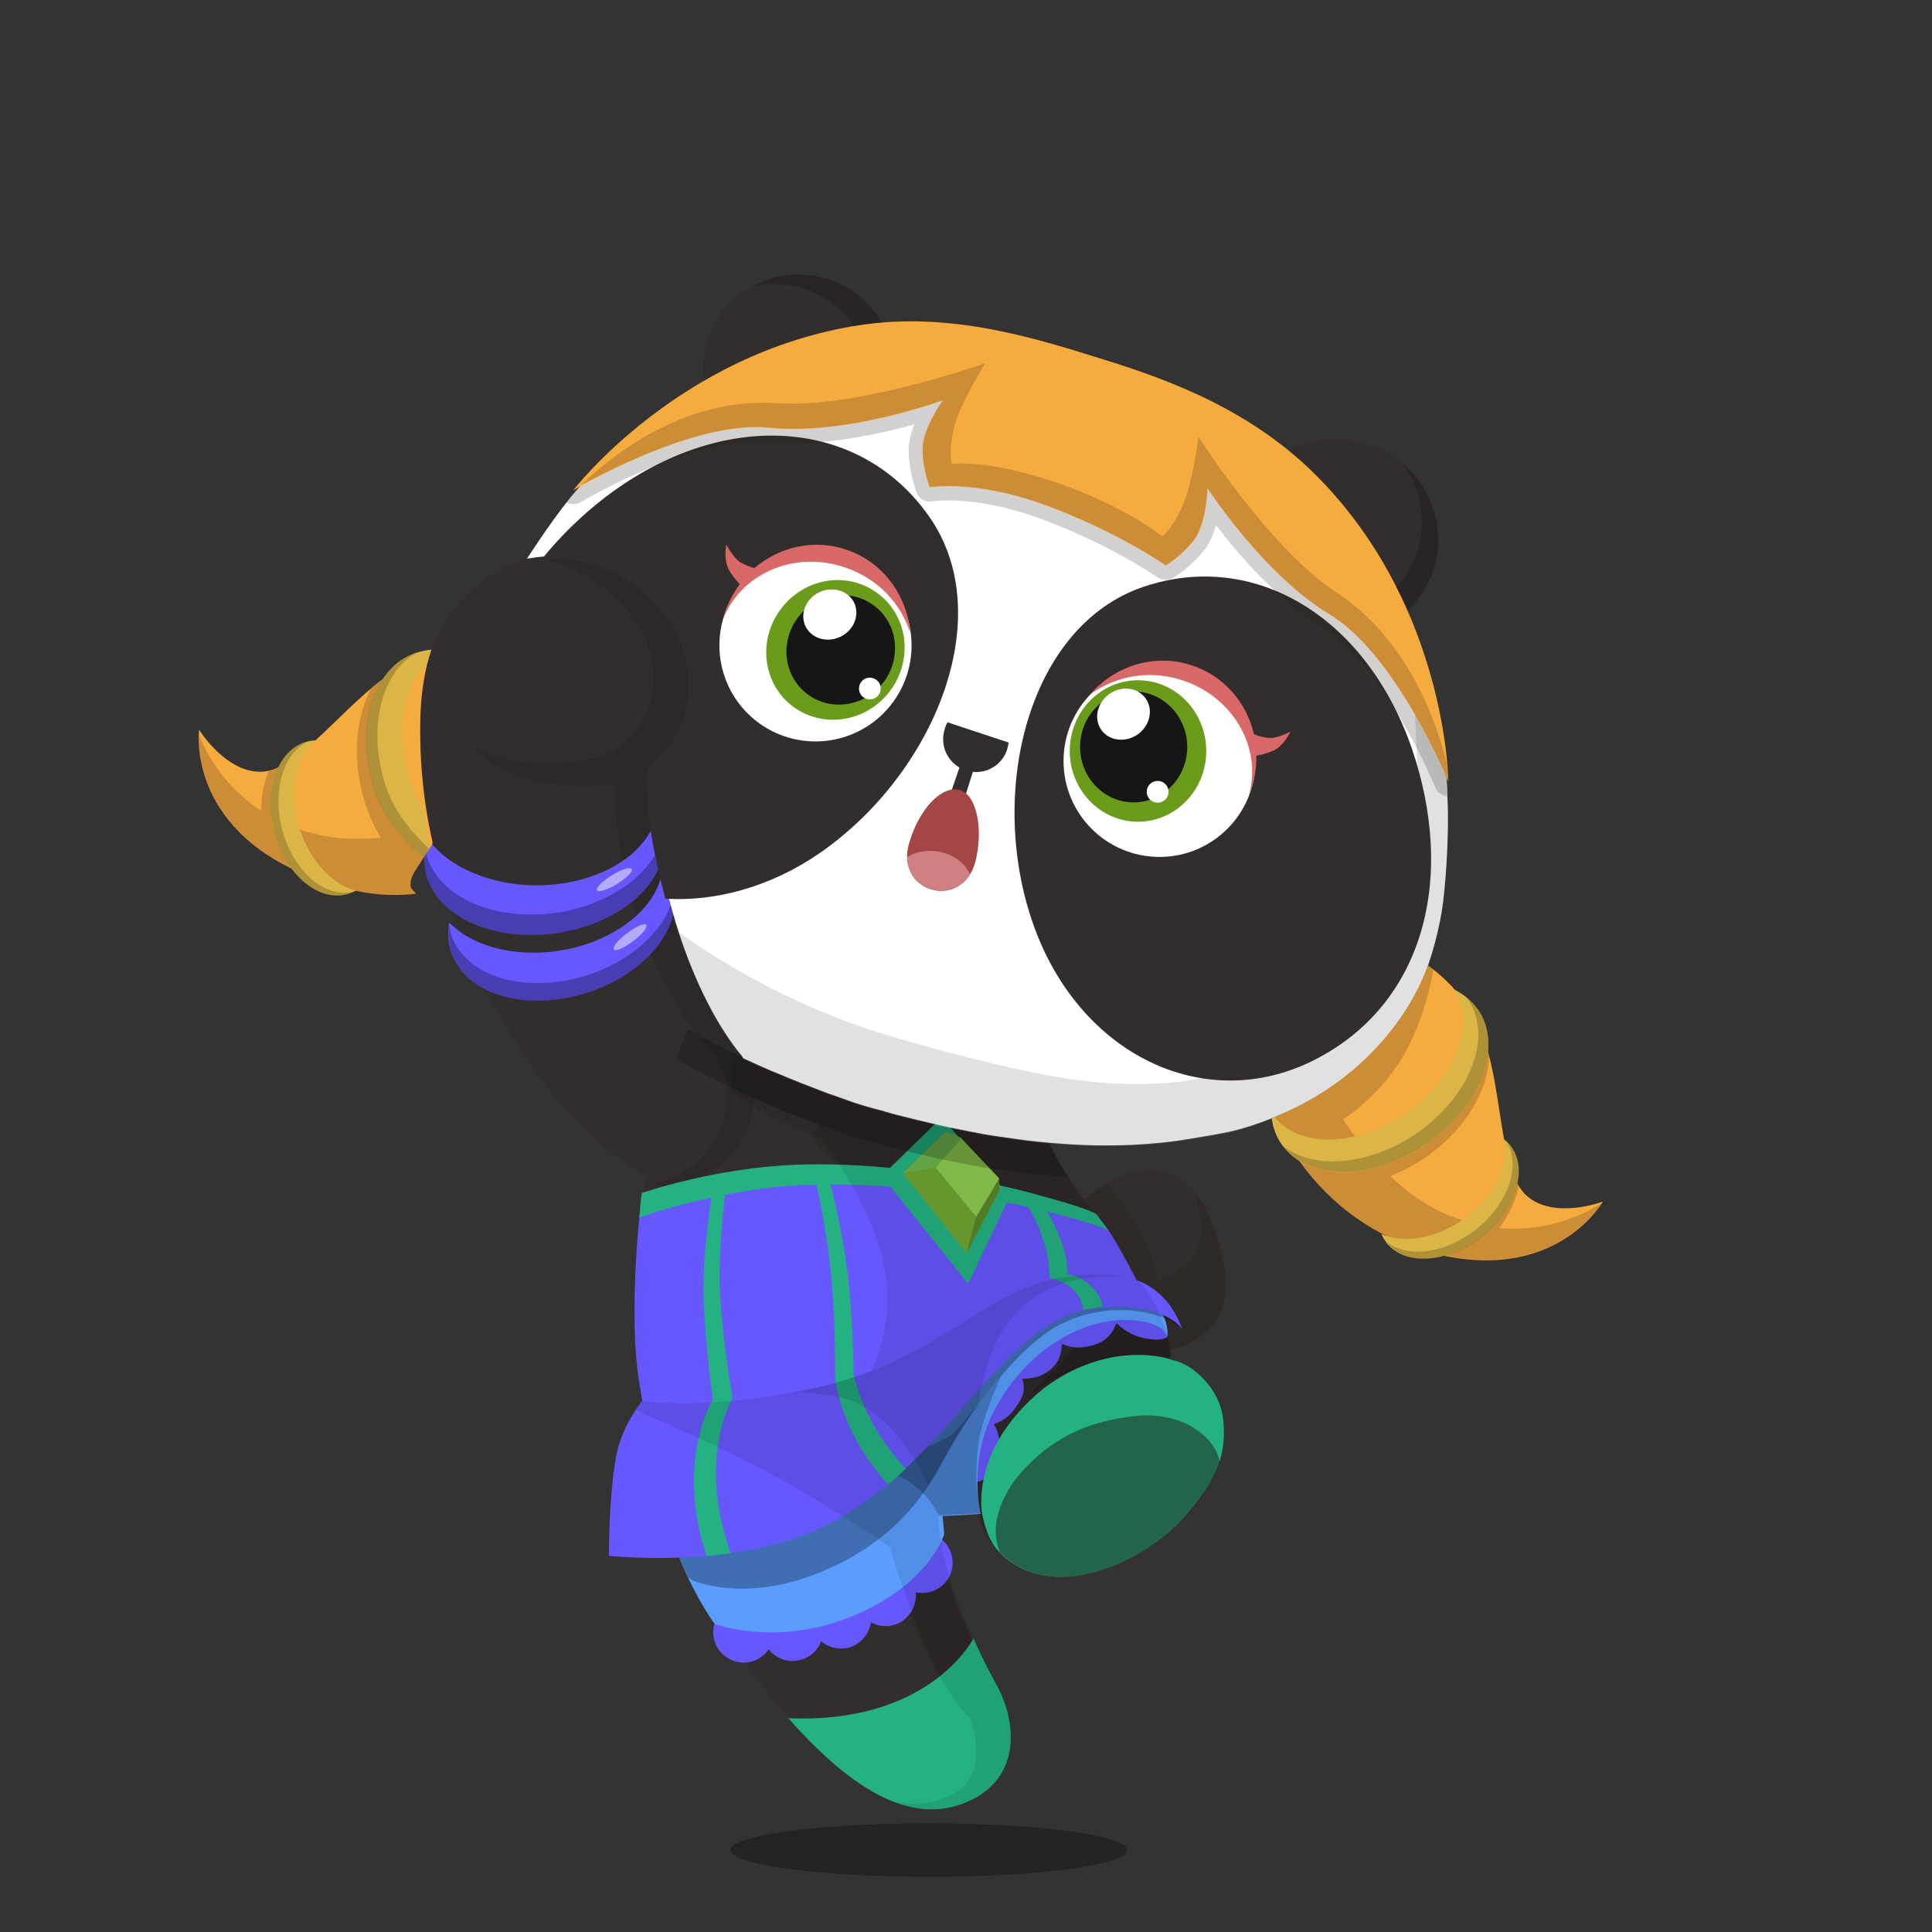 <svg xmlns="http://www.w3.org/2000/svg" width="100%" height="100%" version="1.1" viewBox="0 0 620 620"><rect x="0" y="0" width="620" height="620" fill="#333333" stroke="none"/><g id="body"><path d="M204.9 414.1c3.4 50.9 15.3 94.6 38.3 124.9 25.6 32.7 46.7 47.4 66.5 38.8 17.1-7.4 16.3-25.5 8.8-38.4-19.9-37.3-18.3-53.5-18.3-53.5s10.9-.4 13.5-.8l.1-.1c.7 3.2 2.5 8.7 6.3 12.6 16.4 16.7 45.9 4.1 59.6-11.7 7.9-9.2 13.7-18 11.8-31.7-1.1-8.3-9-16.7-16-18 0-.6 0-1.6-.2-2.9 7.4-1.6 12.3-6 13.8-7.8 7.5-8.8 3.3-25.4-1.1-35.2-3.5-8.1-9.6-14.9-19-14.9-7.4 0-15.9 4.8-21 9.7-13.6-17.4-17-34.4-17-34.4l-36.4-17.6-58.6-28.3s-4.3 5.1-9.3 14.5c-8.6-20.3-16.1-46.6-16.2-72.2 0-.1 0-.3.1-.4 7.3-6.3 11.8-13 13-23.1 1.2-9.7-2.3-21.4-12.3-31.6-6.7-6.9-17.3-13.6-28.1-14.5-9.8-1.3-22.5 4.6-26.8 7.7-14.4 9.9-21.6 27.2-21.9 42.4-.3 17.1-1.2 38.3 19.2 86.8 26.8 48.1 40.9 54.4 53.6 63.3l-.2 1.1c-.5 2.8-.8 5.8-1 8.7 0 .2.1.3 0 .6-.1 1.2-.3 2.3-.3 3.4l-.9 22.6z" style="fill:#322e2d"/><path d="M361.7 593.7c0 4.8-28.5 8.6-63.6 8.6s-63.6-3.9-63.6-8.6c0-4.8 28.5-8.6 63.6-8.6s63.6 3.9 63.6 8.6z" style="opacity:.3;enable-background:new"/><g style="opacity:.5"><path d="M375.5 436.2s-.7-.2-1.9-.5c-.6-.2-1.4-.3-2.3-.4-.4-.1-.9-.2-1.4-.2s-1.1-.1-1.6-.1c-1.1-.1-2.4-.1-3.7-.1-.7 0-1.4.1-2.1.1-.4 0-.7 0-1.1.1-.4 0-.7.1-1.1.1-3 .3-6.2 1-9.5 2s-6.4 2.3-9.1 3.6c-2.7 1.3-5 2.7-7 3.9-1.9 1.3-3.4 2.3-4.4 3.1-1 .8-1.6 1.2-1.6 1.2s.5-.5 1.5-1.3c.9-.9 2.4-2 4.2-3.4 1.9-1.3 4.1-2.9 6.9-4.3 2.7-1.5 5.8-2.8 9.2-3.8 3.4-1 6.7-1.7 9.8-1.9.4 0 .8-.1 1.1-.1h3.2c1.4.1 2.6.1 3.8.3.6.1 1.1.2 1.6.2.5.1 1 .2 1.4.3.9.2 1.7.4 2.3.6 1.2.3 1.8.6 1.8.6z" style="fill:#191616"/></g><path d="M238.3 339c-15.8-18.8-30.3-56.6-28.7-91.8 0-.3 0-.3.1-.4 6.6-4.8 12.3-12.9 13.4-22.3 1.2-10-2.5-21.3-12.4-31.6-6.4-6.6-16.9-12.5-27.7-13.4-3-.4-7.2 0-9 .1 1.7.2 3.4.6 5 1.1 20.9 7.1 41.8 31.8 24.1 55.1-3 4-7.7 6.3-12.3 7.4-11.4 2.8-26.5 2.5-38.4-2.9 11.8 12.3 33.3 12.9 44.8 11.4.1 33 14.7 68.6 32.5 87.5 5.4 8.3 4.2 19.6-.3 26.7-6.2 9.6-14.4 13.1-20.4 14.2.1.1.2.1.3.2.6.4 17.9 2.6 28.8-14.5 4.4-7.2 5.6-18.5.2-26.8z" style="opacity:.1;enable-background:new"/><path d="m331.1 350.8-95-46.1s-4.4 4.4-10.1 14.8c3.7 7.6 7.9 14.3 12.2 19.4 2.7 4.1 3.7 8.9 3.6 13.6l6.3 2.7c4.4 1.9 8.9 3.6 13.3 5.3 1.2.5 2.4.9 3.6 1.3l4.2 1.5c2.8 1.1 9 2.9 9.3 2.9l7.2 2c4.4 1.1 8.8 2.2 13.2 3.2 4.9 1.1 9.9 2.1 14.8 3 3.4.6 6.8 1 10.1 1.5 2.1.3 4.3.6 6.4.8 2.6.3 5.3.5 8 .7l4.5.3c-10.1-15.4-11.6-26.9-11.6-26.9z" style="opacity:.2;fill:#231815;enable-background:new"/><g style="opacity:.2"><path d="M391.5 454.2c-1.1-8.4-9-16.6-16-18v-.8c0-.6-.1-.9-.2-1.6v-.4c0-.3-.1-.7-.2-1.1v-.2c-.1-.4-.1-.7-.2-1.1-.3-1.7-.7-3.5-1.3-4.8-2.6-5.2-6.3-6.9-9.9-8.5-.3-1.4-2-6.7-2.5-8.1-5.5-.6-10.3-1.1-10.3-1.1l-4.8.8s10.3 9.5 0 21.5c-8.1 9.5-14.5 15.5-16.2 17 2.7-2.3 10.1-9.5 24.1-12.7 11.3-2.5 18.5 0 21.4 1 3.7 4.3 7.8 11.2 6.6 21.2l6.8 15.2c2.6-5.2 3.7-11 2.7-18.3zM300.2 485.8l.1.1h.1s9.6-.4 12.8-.7l.6-.1s-6.4-26.7 6.6-45.7c.1-.1-20.7 24.4-20.2 46.4z"/></g><path d="M206.1 387.6s-5.1 27.3 3.2 64.9c0 0 85.1 30.9 91.1 37.5 0 0-4-41 21.4-64.1 10.8-9 27.2-14.9 41.8-8.2 0 0-3.3-15-11.1-23.3.2 0-75.2-31.7-146.4-6.8z" style="fill:#fff"/><path d="m342.6 377.7-4.5-.3c-2.7-.2-5.3-.4-8-.7-2.1-.2-4.3-.5-6.4-.8-3.4-.5-6.8-.9-10.1-1.5-5-.9-9.9-1.9-14.8-3-4.4-1-8.8-2.1-13.2-3.2l-7.2-2c-.3-.1-6.5-1.9-9.3-2.9l-4.2-1.5c-.7-.2-1.3-.5-2-.7l-2.9 3.3s27.7 26.5 23.2 58.8-31.2 40-43.7 36.8c-10.9-2.8-26.9-10.4-31.2-12.4.3 2.4 1.1 4.9 1.5 7.3l73.9 41.4s10.3 33.8 25.1 53.6c6 8 7 31.3-20.9 28.5 7.6 2.6 14.9 2.5 21.9-.6 17.1-7.4 16.2-25.4 8.7-38.3-19.9-37.3-18.2-53.5-18.2-53.5s10.5-.4 13.1-.8h.4c.7 3.2 2.5 8.5 6.3 12.4 16.4 16.7 45.4 4.4 59.7-11.8 7.9-9.2 13.7-17.9 11.8-31.6-1.1-8.3-9.1-16.7-16.1-18 0-.6 0-1.6-.2-2.9 7.4-1.6 12.4-6.1 13.9-7.9 7.4-8.7 3.3-25.2-1.1-35-1.2-2.8-2.9-5.8-4.8-8 8.7 25.1-11.8 28.5-11.8 28.5-1.9-11.1-9.9-23.2-16.3-31.2-2.7 1.6-5.4 3.5-7.2 5.4-2.4-2.7-3.8-5-5.3-7.5l-.1.1z" style="opacity:.2;fill:#231815;enable-background:new"/><path d="M382.4 458c-4.9-3.4-12.6-4.7-18.6-4-14 1.4-25.4 6-35.3 16.3-7.1 7.1-12.4 18.2-8.4 27.3l.2.2c17 16.4 45.8 3.7 59.5-12.1 4.7-5.5 8.7-10.6 10.8-16.8-1.3-6.6-6.8-10-8.2-10.9z" style="opacity:.3;enable-background:new"/></g><g id="clothes"><path d="M253 551.4c21.4 24.2 40.2 34.3 57.5 26.8 17.1-7.4 16.3-25.5 8.8-38.4-2.7-5-5-9.7-6.9-14-1.5 2.7-16 27.4-59.4 25.6z" style="fill:#24b283"/><g><path d="M302.3 494.1c-4.1-3.5-10.2-3.1-13.8 1-1.8 2.1-2.6 4.8-2.3 7.4-2.4-.5-5-.1-7.3 1.3-2.5 1.6-4 4.1-4.4 6.9-2.4-1.3-5.4-1.6-8.2-.6-2.7 1-4.7 3.2-5.6 5.7-2.1-1.8-4.9-2.7-7.9-2.2-2.7.4-5 2-6.5 4.1-1.6-2-4-3.4-6.7-3.7-5.4-.5-10.1 3.4-10.7 8.8-.5 5.4 3.4 10.1 8.8 10.7 3.7.4 7-1.4 9-4.2 2.1 2.7 5.6 4.2 9.2 3.6 3.6-.6 6.4-3 7.6-6.2 2.6 2.2 6.4 3 9.8 1.7s5.7-4.4 6.2-7.8c3 1.7 6.8 1.7 9.9-.3 3.2-2.1 4.8-5.7 4.5-9.3 3.4.7 7-.4 9.4-3.1 3.6-4.1 3.1-10.3-1-13.8z" style="fill:#6757ff"/></g><g><path d="M357.6 421.8c.7-1.2 1.8-1.1 3-.7.2.1.4.1.6.1 3.7-.2 7.3.2 10.9.7.6.1 1.1.2 1.1.9 0 .1 0 .1.1.2 1 1.6-.9.8-.2 2.5.2.4 1.7 3.4 1.4 3.6-.7.5-1.9.8-3.3.8-4.8-.1-9.1-1.7-12.6-5l-.3-.3c-.1.1-.2.2-.2.3-1.5 4.3-4.7 6.4-9 7.2-2 .4-3.9.5-5.9 0-.8-.2-1.6-.5-2.4-.8 0 .2-.1.3-.1.5-.2 4.7-2.6 7.8-6.7 9.6-1.7.8-3.6.9-5.4 1.1h-.4s-.1 0-.1.1 0 .3.1.4c.8 2.5.2 4.8-1.1 6.9-1.2 1.9-2.4 3.8-4.3 5.1-1.1.8-2.2 1.5-3.5 1.9-.2 0-.3.2-.4.2.4.7.9 1.3 1.1 2 .3 1.1.6 2.3.7 3.4 0 .9-.3 1.8-.6 2.7-.5 1.8-1 3.7-1.6 5.5-.4 1.4-1.2 2.6-2.3 3.6-1.4 1.2-3.3 1.8-5 .5-1.6-1.3-2.2-2.9-1.4-4.7.4-.9.5-1.8.6-2.8.1-.8.3-1.7.6-2.5.7-2 1.5-4 2.3-6 .2-.4.5-.8.7-1.1.3-.4.6-.8 1-1.2.2-.2.4-.4.7-.5.7-.3.8-.5.5-1.2-.4-1-.3-2 0-3 .3-1.2.3-2.5 1-3.6 1.3-2.3 2.7-4.5 5-6 .6-.4 1.4-.6 2.1-.8.3-.1.5-.2.6-.5 0-.2.4-.4.6-.6.1-.1.3-.3.3-.5.1-.4.2-.8.3-1.3 0-.2.1-.4.1-.6-.1-1.3.6-2.3 1.4-3.2 1-1.1 2-2.2 3.1-3.3.8-.8 1.7-1.6 2.6-2.3.9-.6 1.9-1 3-.8h.7c.6 0 1.2 0 1.7.1.3.1.5 0 .5-.3.2-.7.3-1.4.6-2.1.8-1.6 2.2-2.7 4-3.1.2-.1.4-.1.5-.3.5-.7 1.3-1 2.1-1.2 1.6-.3 3.2-.7 4.8-.9.7-.1 1.5-.1 2.2 0 1 .1 1.7.7 2.1 1.7.2.5.3.5.7.2.2-.2.4-.5.6-.6.2.1.5.1.8 0z" style="fill:#6757ff"/></g><path d="M374.6 429c-.4-.6-1.5-5.3-13.4-5.4-18.6-.1-36.5 15.2-43.8 32.7-6.3 15.2-2.7 29.5-2.7 29.5s-2.4.2-5.9.4c-3.5.2-6.3.3-6.3.3l.5 5.8s-4.6 16.2-29.6 26.4c-24.5 10-44.1 2.4-44.1 2.4s-8.6-11.4-16.2-33.7c-7.6-22.2-6.8-53-6.8-53s32.5-23.5 90-29c83.2-8 78.4 23.8 78.3 23.6z" style="fill:#5a9dff"/><g style="opacity:.7"><path d="M321.3 441.5c-5.1 6.2-8.3 10.9-15.6 18.6-7.2 5.3-16 6.3-24.6 6.8-3.6.2-7.4.7-10.2 1.6 8.2.4 15.8 4.1 18.7 5.8 5.5 2.9 9.1 6.9 11.6 11.9l13.4-.6s-1.4-7.4-1.3-12.2c.1-3.9.2-8 1.1-12.4 1.7-8.3 6.9-19.5 6.9-19.5" style="opacity:.3;enable-background:new"/></g><path d="M222.3 507.2s15.1 6.7 37.4-1.3c22.2-8 35-21.7 43-37.2 7.9-15.3 24.6-37.3 37.8-43.8 11.2-5.6 21.9-4.9 28.1-3.5s11 4.8 11 4.8l-4.9-6.9s-.1-8.2-24.2-5c-14.9 2-31.7 14.4-53.8 32.6-41 33.8-81.5 47.5-81.5 47.5l5.5 11.6" style="opacity:.3;enable-background:new"/><g><path d="M373.3 416.4c-3-3.1-6-4.7-8.5-5.5 0 0-4.7-9-7-12.8-2.2-3.8-6-8.4-6-8.4s-.4-1.3-21.9-7c-2.8-.7-5.8-1.5-8.8-2.1l-18.9-21.9-16.6 16.2c-10.1-1-20.4-1.4-30.3-1-25.6.9-49.7 9-49.3 9 0 0-4.7 36.5-.9 60.5.4 2.3.7 4.3 1 6.1-3.2 4.2-7.2 10.7-8.5 18.5-2.3 13.5-2.2 31.3-2.2 31.3s36.4 3.9 63.7-7.1c44.5-17.9 60.7-69.2 92.9-72.4 21.9-2.2 27.4 6.7 27.4 6.7s-2-6-6.1-10.1z" style="fill:#6757ff"/></g><g><path d="M280.4 457.4c-5.1-9.2-6.5-16.4-6.5-16.4s0-17.7-2-33.2c-2.1-16.1-5.9-29.6-5.9-29.6l-4.5-.2s3.5 14.1 5.2 30.9c1.6 16.2 1.3 33.9 1.3 33.9s1.1 8.3 6 17.9c3.9 7.6 8.9 13.4 11 15.7 2-1.6 3.9-3.3 5.7-5.1-2.4-2.5-6.7-7.5-10.3-13.9zM350.1 412.7c-3.8-3.6-7.5-3.7-7.5-3.7s.1-4-1.5-9.1c-2.8-8.7-6.8-13.2-6.3-13l-5.6-.6s3.6 4.5 6.2 13.6c1.5 5.4 1.4 10.3 1.4 10.3s3.8.4 7.1 3.2c3.1 2.6 3.6 5.8 3.7 7 1.5-.4 3-.6 4.6-.8.6-.1 1.1-.1 1.7-.1-.1-.6-.6-3.8-3.8-6.8zM229.9 468.5c.9-12.9 5.2-19.8 5.2-19.8s-3.1-17.6-4-32.7 1.9-35.1 1.9-35.1l-4.2.5s-3.5 19.9-3 35c.4 15.1 3 32.8 3 32.8s-4.5 6.8-5.8 19.7c-1.5 14.5 2.7 27.4 3.8 30.4 2.5-.2 5.1-.5 7.7-.9-1.3-3.5-5.6-15.9-4.6-29.9z" style="fill:#24b283"/></g><path d="M351.8 389.7s-.4-1.4-21.9-7.1c-2.8-.7-5.8-1.5-8.8-2.1l-18.9-21.9-16.6 16.2c-10.1-1-20.4-1.4-30.3-1-25.6.9-49.7 9.1-49.3 9.1 0 0-.5 2.9-.8 7.8 7.1-2.5 29-9.1 50.4-10.3 9.9-.5 20.1-.3 30.1.4l25 31.2 12.4-26.1c3.1.6 6.1 1.3 9 2 16.6 3.9 21.4 5.9 23.7 7l-4-5.2z" style="fill:#24b283"/><path d="m320.8 381.9-10.6 20.3-20.5-25.7 13.8-13.4 4.9 2.1 12.1 12.8.3 3.9z" style="fill:#71a633"/><path d="m320.5 378-2.4-2.6c-2 .6-3.9 1.1-3.9 1.1l-1 14-3 11.7 10.6-20.3-.3-3.9z" style="fill:#598a28"/><path d="m308.5 365.2-3.1-1.3-1.9-.8-13.8 13.4 14.5-2.5 4.5-8.6z" style="fill:#6eb54b"/><path d="m300.3 374.7 8.2-9.3 12.1 12.8-7.3 12.3-13-15.8z" style="fill:#8fcd51"/><path d="M376.1 436.8c.1-1.6-.6-6.9-1.9-9.9-2.4-5.8-5.4-13.6-9.4-16-4.9-8.7-5.9-13-13-21.2-7.2-8.3-11.9-16.1-14.9-22.5-1.3-.1-2.5-.2-3.8-.4-2.1-.2-4.3-.5-6.4-.8-3.4-.5-6.8-.9-10.1-1.5-5-.9-9.9-1.9-14.8-3-4.4-1-8.8-2.1-13.2-3.2-2.4-.6-4.8-1.3-7.2-2-.3-.1-6.5-1.9-9.3-2.9l-4.2-1.5c-1.2-.4-2.4-.8-3.6-1.3-4.4-1.8-8.9-3.5-13.3-5.3-4.4-1.8-8.7-3.8-13-5.8-.9-.4-1.7-.8-2.6-1.3l-1.1 11.5s8 6.3 17.1 10.4c6.7 3 12.1 5.2 12.1 5.2s12.1 15.1 18.4 34.1c6.2 18.8 1 33.8-2.5 40.8-5.6 2.1-11.7 3.9-18.7 5.4-27.9 6-47.8 4.9-54.6 3.9-.6.9-1.1 1.5-2.1 3 8.8 3.9 30.6 13.3 46.2 22 20.8 11.8 35.4 22 35.4 22s5 17.5 13 35.2c6 13.3 12.7 19.9 12.7 19.9s6.7 17.1-4.8 23.8c-6.6 3.9-14.2 3.7-19 3 8 2.9 15.6 3 23-.2 17.1-7.4 16.3-25.5 8.8-38.4-19.9-37.3-18.1-53.3-18.1-53.3s10.7-.4 13.3-.8l.1-.1c.7 3.2 2.3 8.7 6.1 12.6 16.4 16.7 46.1 3.9 59.8-11.9 7.9-9.2 13.7-18 11.8-31.7-1.3-8.1-9.2-16.5-16.2-17.8z" style="opacity:.1;enable-background:new"/><path d="M392.4 454.6c-1.1-8.4-9-16.7-16-18.1-1.2-.6-20.3-6.8-41.4 9-24.2 19.5-19.8 40.4-19.8 40.4.7 3.3 1.9 8.6 5.6 12.3 16.4 16.7 46.1 3.9 59.8-11.9 7.9-9.2 13.7-17.9 11.8-31.7z" style="fill:#24b283"/><path d="M383.3 458.4c-4.9-3.4-12.6-4.7-18.6-4-14 1.4-25.4 6-35.3 16.3-7.1 7.1-12.5 18.3-8.5 27.4l.1.1c16.4 16.7 46.1 3.9 59.8-11.9 4.7-5.5 8.6-10.8 10.7-17-1.3-6.6-6.8-10-8.2-10.9z" style="opacity:.5;fill:#231815;enable-background:new"/><path d="M332.6 366.2c-2.1-.2-4.3-.5-6.4-.8-3.4-.5-6.8-.9-10.1-1.5-5-.9-9.9-1.9-14.8-3-4.4-1-8.8-2.1-13.2-3.2-2.4-.6-4.8-1.3-7.2-2-.3-.1-6.5-1.9-9.3-2.9l-4.2-1.5c-1.2-.4-2.4-.8-3.6-1.3-4.4-1.8-8.9-3.5-13.3-5.3-4.4-1.8-8.7-3.8-13-5.8-3.2-1.5-6.4-3.2-9.5-4.8-1.2-.6-2.4-1.2-3.6-1.9-.1 0-.2-.1-.3-.2l-3.3-1.8c-1.3 2.9-2.6 6.1-3.9 9.6 2.8 1.7 5.7 3.3 8.7 4.7 3.2 1.6 6.3 3.3 9.5 4.8 4.3 2 8.6 3.9 13 5.8s8.9 3.6 13.3 5.3c1.2.5 2.4.9 3.6 1.3l4.2 1.5c2.8 1.1 9 2.9 9.3 2.9l7.2 2c4.4 1.1 8.8 2.2 13.2 3.2 4.9 1.1 9.9 2.1 14.8 3 3.4.6 6.8 1 10.1 1.5 2.1.3 4.3.6 6.4.8 2.6.3 5.3.5 8 .7l4.5.3c-2.6-4-4.7-7.8-6.3-11.1-1.3 0-2.5-.2-3.8-.3z" style="opacity:.2;enable-background:new"/><g><path d="M212.6 264.9c-.4-1.4-1-2.7-1.7-4.1-1.6 8.4-9 16.6-22.2 20.8-19.2 6.2-42.1.5-51.3-12.3-1.6 4.5-1.7 9.4.3 14 6.9 16.2 33.9 21.5 55.1 12.1 16.5-7.3 22.8-20.2 19.8-30.5z" style="fill:#6757ff"/></g><path d="M192.8 288.8c-21.1 9.5-48.2 4.2-55.1-12.1-.6-1.4-1-2.7-1.2-4.1-.6 3.5-.3 7.2 1.2 10.7 6.9 16.2 33.9 21.5 55.1 12.1 15.5-6.9 22-18.7 20.2-28.7-1.3 8.2-8 16.7-20.2 22.1z" style="opacity:.3;enable-background:new"/><g><path d="M215 280.8c-.6-1.3-1.3-2.5-2.2-3.6-.3 8.2-6.1 17.1-18.1 23.1-17.4 8.7-39.9 6.7-50.5-4.2-.9 4.6-.2 9.1 2.4 13.3 8.9 14.4 35.4 15.5 54.1 3.4 14.6-9.4 18.7-22.6 14.3-32z" style="fill:#6757ff"/></g><path d="M200.7 307.2c-18.7 12.1-45.2 11-54.1-3.4-1.3-2.2-2.2-4.4-2.5-6.8-.6 4.2.1 8.5 2.5 12.4 8.9 14.4 35.4 15.5 54.1 3.4 12.2-7.9 17.1-18.4 15.8-27.1-1.1 7.3-6.1 15.2-15.8 21.5z" style="opacity:.3;enable-background:new"/><path d="M202.7 278.9c.5.8-1.7 2.9-4.7 4.8-3.1 1.9-6 2.8-6.4 2-.5-.8 1.7-2.9 4.7-4.8 3.1-1.9 5.9-2.8 6.4-2zM207.4 296.8c.5.7-1.3 3.1-4.2 5.2-2.9 2.2-5.6 3.4-6.2 2.7-.5-.7 1.3-3.1 4.2-5.2 2.9-2.2 5.6-3.4 6.2-2.7z" style="opacity:.5;fill:#fff;enable-background:new"/><g style="opacity:.5"><path d="M271.4 448.9c17.5 5.1 26.4 27.8 26.4 27.8l16.2-26.8 1.6-7.4c2.9-13 9.6-24.6 23.8-30 8-3.1 16.8-3 21.6-2.6-4.7-1-10.4-1.3-17.3-.4-28.3 3.4-40.4 27-84 36.3l-4.5.9c6.7.4 12.4 1.1 16.2 2.2z" style="opacity:.2;enable-background:new"/></g></g><g id="ear"><path d="M447.6 146.8c14.8 10.3 18.4 30.4 8 44.8-10.4 14.4-30.7 17.8-45.5 7.5s-18.4-30.4-8-44.8c10.4-14.5 30.7-17.8 45.5-7.5z" style="fill:#322e2d"/><path d="M450.1 148.7c7.9 10.8 8.4 25.8.2 37.2-10.4 14.4-30.7 17.8-45.5 7.5-.9-.6-1.7-1.3-2.5-2 2.1 2.9 4.7 5.5 7.8 7.6 14.8 10.3 35.2 6.9 45.5-7.5 9.8-13.5 7.2-32-5.5-42.8z" style="fill:#282524"/><path d="M274.2 93.8c14 9.9 17.4 29.1 7.6 42.9s-29 17.1-43 7.2c-14-9.9-17.4-29.1-7.6-42.9 9.8-13.9 29-17.1 43-7.2z" style="fill:#322e2d"/><path d="M274.2 93.8c-10-7.1-22.8-7.4-32.8-1.9 8.3-1.9 17.3-.4 24.9 4.9 14 9.9 17.4 29.1 7.6 42.9-2.8 3.9-6.3 7-10.2 9.1 7.1-1.6 13.6-5.7 18.1-12.1 9.7-13.8 6.3-33-7.6-42.9z" style="fill:#282524"/></g><g id="head"><path d="M464.5 256.2c-.2-11-1.8-21.9-4.6-32.5-2.7-10.4-6.5-20.4-11.5-30-5-9.4-10.9-18.1-18.1-26-6.9-7.5-14.5-14.4-23.1-20-5.1-3.3-10.4-6.4-15.8-9.1-4.8-2.4-9.7-4.7-14.6-6.9-4.3-1.9-8.7-3.5-13-5.2-2.4-1-4.9-1.8-7.4-2.7-.2-.1-9.7-3.3-14.2-4.5-5.1-1.3-10.2-2.7-15.3-3.9-3.6-.9-7.2-1.6-10.9-2.2-7-1.2-14-2.2-21.1-2.8-9.7-.8-19.3-.4-28.9 1.1-11.7 1.7-22.9 5.2-33.7 10.1-9.9 4.6-19 10.3-27.6 17.1-6 4.8-11.7 10-16.9 15.6-6.4 6.5-14.2 18.1-18.7 25 .4-.1.5-.1.7-.1 5.3-.9 8.1-.9 15.2 0 10 1.5 19.6 7.4 25.6 13.5 19.2 19.9 12.8 44.3-.8 54.1 0 .1-.1.3-.1.4-.9 33.9 12.7 73 28.5 91.8l.3.6c3.9 1.8 7.9 3.6 11.9 5.2 4.4 1.9 8.9 3.6 13.3 5.3 1.2.5 2.4.9 3.6 1.3l4.2 1.5c2.8 1.1 9 2.9 9.3 2.9 2.4.6 4.8 1.4 7.2 2 4.4 1.1 8.8 2.2 13.2 3.2 4.9 1.1 9.9 2.1 14.8 3 3.4.6 6.8 1 10.1 1.5 2.1.3 4.3.6 6.4.8 2.6.3 5.3.5 8 .7 7.5.6 15 .7 22.5.4 6.4-.3 12.8-.9 19.1-2 3.4-.6 6.9-1.1 10.3-1.8 16.1-2.9 34.3-13.8 36.4-14.9 3.1-1.8 5.9-3.9 8.6-6.3 7.7-6.9 13.4-15.3 17.7-24.7 3.6-7.9 6-16.3 7.5-24.8 1.3-7.6 2.5-25.4 1.9-36.7z" style="fill:#fff"/><path d="M464.5 256.2c-.2-11-1.8-21.9-4.6-32.5-2.7-10.4-6.5-20.4-11.5-30-.5-.9-.9-1.7-1.4-2.6-.2 0-.4 0-.7.1.1.2.1.4.2.6.8 2.1 1.6 4.2 2.3 6.3 2.9 9.5 4.3 19.3 5.1 29.2.4 4.4.5 8.8.7 13.1.2 5.5.3 11-.3 16.5-.8 7-1.9 14-3.6 20.9-1.9 8-4.5 15.8-8 23.3-3.9 8.2-8.7 15.8-15 22.5-7.6 8.1-16.7 14.2-27.1 18.2-8.3 3.2-16.9 4.9-25.7 5.7-6.4.5-12.7.5-19.1.1-5.4-.4-10.8-1-16.2-1.9-6.6-1.1-13.2-2.6-19.8-4.1-10.5-2.5-20.9-5.2-31.3-8.3-6.9-2-13.7-4.2-20.3-6.8-10-4-19.8-8.6-29.2-13.9-6.8-3.8-13.5-8-19.9-12.5-.4-.3-.9-.6-1.3-.9 5.3 16.3 12.6 30.7 20.4 40l.3.6c3.9 1.8 7.9 3.6 11.9 5.2 4.4 1.9 8.9 3.6 13.3 5.3 1.2.5 2.4.9 3.6 1.3l4.2 1.5c2.8 1.1 9 2.9 9.3 2.9 2.4.6 4.8 1.4 7.2 2 4.4 1.1 8.8 2.2 13.2 3.2 4.9 1.1 9.9 2.1 14.8 3 3.4.6 6.8 1 10.1 1.5 2.1.3 4.3.6 6.4.8 2.6.3 5.3.5 8 .7 7.5.6 15 .7 22.5.4 6.4-.3 12.8-.9 19.1-2 3.4-.6 6.9-1.1 10.3-1.8 16.1-2.9 34.3-13.8 36.4-14.9 3.1-1.8 5.9-3.9 8.6-6.3 7.7-6.9 13.4-15.3 17.7-24.7 3.6-7.9 6-16.3 7.5-24.8 1.3-7.8 2.5-25.6 1.9-36.9z" style="opacity:.3;fill:#999;enable-background:new"/></g><g id="eye_rim"><g><path d="M367 188.3c-37 12.5-50.2 65.6-35.6 107.8s55 61.9 90.3 44.1c35.2-17.8 45.8-58.3 31.2-100.5-14.8-42.1-50.6-63.3-85.9-51.4zM298.2 165.8c-21.4-30.6-62.8-34.8-99.6-9.4-9.7 6.7-18.4 15.1-25 23.4l1.8-.3c2.2-.4 6.8-.2 12.7 1 8.4 2.1 16.1 6.7 21.2 12.1 19.2 19.9 12 44-1.6 53.8 0 .1-.1.3-.1.4-.6 14.4 2.4 28 5.9 41.6 15.9 1 33.7-3.7 49.5-14.6 36.8-25.4 57.6-76 35.2-108z" style="fill:#322e2d"/></g></g><g id="eye_ball"><g><circle cx="372.1" cy="244.2" r="30.8" style="fill:#fff"/><g><g><path d="M407.3 236.8c-2-.1-4-.8-4.9-1.2-2.4-10.4-10-19.1-20.6-22.3-11.8-3.6-24.3.6-32 9.6 7.8-5.8 18.5-8 29-4.8 16.7 5.1 26.5 21.8 21.9 37.3.4-1 .8-2 1.1-3.1 1-3.3 1.4-6.6 1.4-9.8.6-.1 2.8-.5 5.2-1.5 3.7-1.6 5.7-6.2 5.7-6.2s-4.1 2.2-6.8 2z" style="fill:#d96868"/></g></g><ellipse cx="365.2" cy="241" rx="21.9" ry="22.7" style="fill:#6a9b1b"/><path d="M381 239.7c0 9.8-7.7 17.8-17.2 17.8s-17.2-8-17.2-17.8 7.7-17.8 17.2-17.8 17.2 8 17.2 17.8z" style="fill:#171616"/><path d="M367.7 224.2c2.5 3.6 1.3 8.7-2.6 11.5-3.9 2.7-9.2 2.1-11.7-1.5s-1.3-8.7 2.6-11.5c4-2.8 9.2-2.1 11.7 1.5z" style="fill:#fff"/><circle cx="371.5" cy="254.1" r="3.5" style="fill:#fff"/></g><g><path d="M236.8 188.9c-10 13.7-7.1 33 6.7 43.1 13.7 10 33 7.1 43.1-6.7 10-13.7 7.1-33-6.7-43.1-13.8-10-33.1-7-43.1 6.7z" style="fill:#fff"/><g><g><path d="M231.8 199.4c5.5-15.3 23.2-23 39.7-17.2 10.4 3.6 17.8 11.7 20.6 21-.9-11.9-8.5-22.6-20.2-26.7-10.5-3.7-21.7-1.1-29.8 5.8-.9-.2-2.9-.9-4.6-1.9-2.3-1.5-4.4-5.6-4.4-5.6s-1.1 4.9 1 8.4c1.3 2.2 2.9 3.8 3.3 4.3-1.9 2.6-3.5 5.5-4.7 8.8-.3 1-.6 2-.9 3.1z" style="fill:#d96868"/></g></g><path d="M250.4 195.7c-7.4 10.1-5.5 24.1 4.3 31.2 9.8 7.1 23.7 4.7 31.1-5.4 7.4-10.1 5.5-24.1-4.3-31.2-9.8-7.2-23.7-4.8-31.1 5.4z" style="fill:#6a9b1b"/><path d="M255.9 198.4c-5.8 7.9-4.3 18.9 3.4 24.5 7.7 5.6 18.6 3.7 24.4-4.2s4.3-18.9-3.4-24.5c-7.7-5.6-18.7-3.7-24.4 4.2z" style="fill:#171616"/><path d="M274 193.2c2 3.9.2 8.8-4 11-4.3 2.2-9.3.9-11.4-3-2-3.9-.2-8.8 4-11 4.3-2.2 9.4-.8 11.4 3zM282.6 221.4c-.2 1.9-2 3.3-3.9 3-1.9-.2-3.3-2-3-3.9.2-1.9 2-3.3 3.9-3s3.3 2 3 3.9z" style="fill:#fff"/></g></g><g id="nose_mouth"><path d="M304.1 231.8c-.4.6-.7 1.3-.9 2.1-1.6 4.8.5 10 4.7 12.4l-2.5 7.3 4.5 1.4 2.3-7.3c4.8.5 9.5-2.4 11-7.2.2-.7.4-1.5.5-2.2l-19.6-6.5z" style="fill:#322e2d"/><path d="M312.9 276.9c-1.9 6.9-7.9 10.2-13.8 8.6-5.9-1.6-9.4-7.5-7.5-14.4 3.2-11.6 10.7-19.1 16.3-17.6 5.9 1.6 7.7 13.5 5 23.4z" style="fill:#a54646"/><path d="M291.1 275c.1 5.1 3.3 9.1 8 10.4 4.7 1.3 9.5-.6 12.2-4.8-1.6-3.7-5.6-6.7-10.7-7.4-3.6-.5-6.9.3-9.5 1.8z" style="fill:#d18081"/></g><g id="hair"><g><path d="M0 0h620v620H0z" style="fill:none"/><path d="M135.9 275.3c1.7-3.1 3-3.9 2.9-5.1-3.2-13.9-4.4-28.7-3.8-42.5.3-6.1 1.5-13.7 3.4-19.2-3.8 1.2-8.4 4.6-12.4 7.2-15.3 10-29.5 30.8-41.3 31.9s-20.8-13.4-20.8-13.4-4.3 31 34.8 46.8c12.3 5 23.5 7.2 34.8 5.8l-1.4-1.6s-1.2-1.5.8-5.2l3-4.7z" style="fill:#f6ab3f"/><path d="M0 0h620v620H0z" style="fill:none"/><path d="M489.8 383.6c-8.7-8-7.5-33.2-13.6-50.3-4.7-13.1-13.9-20.6-18-23.5-1.4 4.3-12.4 33.7-49.3 48.7 4.9 11 18.8 34.8 49.6 43.3 40.6 11.1 55.9-16.2 55.9-16.2s-15.9 6-24.6-2z" style="fill:#f6ab3f"/><path d="M481.1 394.1c3.3-4.3 5.4-9 6.3-13.5-1.5-2.5-2.6-5.7-3.5-9.4-1.2 6.3-5 13.4-10.2 19.3-.6.7-1.2 1.3-1.8 1.9-3.1-.9-6.4-2-9.7-3.6-6.1-2.9-11.5-7.1-16.1-11.4 4.5-1.7 9-4.1 13.2-7.3 11.6-8.7 18.3-20.7 18.6-31.1-.5-2-1.1-3.9-1.7-5.7-1.4-3.8-3.1-7.2-5.1-10.1l-.1-.1c2.4 11.4-5.8 27.8-18.8 37.6-4.7 3.5-9.7 6-14.6 7.6-4.2-5.2-6.6-9.1-6.6-9.1s10.5-6.3 18.4-18.8c6.6-10.5 9.5-23.1 10.6-29.2-.7-.5-1.3-1-1.8-1.4-1.5 4.4-12.3 33.2-48.3 48.3-.3.2-.6.4-.9.5 5 11.1 18.8 34.8 49.5 43.1 37.3 10.2 53.3-12 55.7-15.7-5.6 3.6-17.6 9.5-33.1 8.1zM137.4 269.4c-.2-1.1-.4-2.2-.5-3.3-1.1.3-2.4.6-3.6.9-3.4-5-6-11.1-7.5-17.9-3.3-15 0-29.3 7.5-37.2-2.4 1-4.8 2.3-7.2 3.8-2.4 1.5-4.7 3.4-7 5.3-4.3 8-5.8 19-3.5 30.5 1.3 6.5 3.6 12.4 6.6 17.3-6 .6-12.6.6-18.9-.7-4.1-.8-7.8-2-11.1-3.4-.1-.8-.2-1.7-.3-2.5-.5-7.2 1-14.3 3.9-19.8-3.3 2.5-6.5 4.3-9.5 5-1.6 3.8-2.5 8.1-2.5 12.8-11.8-7.7-17.5-18.2-20-24.4-.2 6.6 1.2 31.6 34.9 45.1 12.4 5 23.1 7.4 34.8 5.9l-.1-.2s-.3-.3-.6-.7c-.4-.5-.5-.5-.6-.7-1.1-1.9.8-5.2.8-5.2s2.9-4.6 4.9-7.4l-.5-3.2z" style="opacity:.2;fill:#231815;enable-background:new"/><path d="M96.3 266.4c-4-11.9-1.5-23.7 5.3-28.8-1 0-2 .1-3.1.4-9.3 2.4-14 15.4-10.5 28.9 3.5 13.5 13.9 22.5 23.2 20.1 1.1-.3 2.1-.7 3-1.2-7.3-1.8-14.5-9.2-17.9-19.4z" style="fill:#dbb546"/><path d="M90.5 266c-3.2-12.5.5-24.4 8.4-28.1-.1 0-.3.1-.4.1-9.3 2.4-14 15.4-10.5 28.9s13.9 22.5 23.2 20.1c.7-.2 1.4-.4 2.1-.8-9.2 2.1-19.3-6.8-22.8-20.2z" style="opacity:.2;enable-background:new"/><path d="M474.4 324.1c-2-2.9-4.8-5.2-8.1-6.7 0 .1.1.1.1.2 7.5 11.1.6 28.9-15.5 39.9-15.5 10.6-33.8 10.9-41.9 1-.3.1-.6.2-.9.4.4 2.9 1.4 5.8 3.1 8.2 8.2 12 28.9 12 46.4.2 17.4-12 24.9-31.3 16.8-43.2z" style="fill:#dbb546"/><g style="opacity:.2"><path d="M474.4 324.1c-1.1-1.6-2.4-3-3.9-4.2l.6.9c8.2 12 .6 31.2-16.8 43.1-15.1 10.2-32.7 11.5-42.4 4 8.6 11.1 28.7 10.9 45.7-.7 17.4-11.9 24.9-31.2 16.8-43.1z"/></g><path d="M484.7 367.6c-.6-.8-1.4-1.5-2.2-2.1 2.4 8.1-2.9 19-13.2 26-8.9 6.1-19.1 7.6-26 4.5.4 1 1 1.9 1.6 2.8 5.9 7.5 19.6 6.7 30.6-2 11-8.6 15.1-21.7 9.2-29.2z" style="fill:#dbb546"/><path d="M484.7 367.6c-.5-.6-1-1.1-1.5-1.6 5.2 7.6 1 20.2-9.6 28.6-10.1 7.9-22.5 9.3-29 3.6.1.2.3.4.5.6 5.9 7.5 19.6 6.7 30.6-2 10.8-8.6 14.9-21.7 9-29.2z" style="opacity:.2;enable-background:new"/><path d="M459.9 223.6c-2.7-10.4-6.5-20.4-11.5-30-5-9.4-10.9-18.1-18.1-26-6.9-7.5-14.5-14.4-23.1-20-5.1-3.3-10.4-6.4-15.8-9.1-4.8-2.4-9.7-4.7-14.6-6.9-4.3-1.9-8.7-3.5-13-5.2-2.4-1-4.9-1.8-7.4-2.7-.2-.1-9.7-3.3-14.2-4.5-5.1-1.3-10.2-2.7-15.3-3.9-3.6-.9-7.2-1.6-10.9-2.2-7-1.2-14-2.2-21.1-2.8-9.7-.8-19.3-.4-28.9 1.1-11.7 1.7-22.9 5.2-33.7 10.1-9.9 4.6-19 10.3-27.6 17.1-6 4.8-11.7 10-16.9 15.6-1.9 1.9-3.9 4.3-6 7 .7.4 1.4.6 2.2.6s1.6-.2 2.3-.6c.3-.2 33-19.6 56.3-19.6 1.3 0 2.5.1 3.7.2 2.6.3 5.4.4 8.3.4 14.4 0 29.1-3.3 38.8-6-1.1 2.7-1.8 5.6-1.8 8.3.1 7.3 2.5 13.4 2.6 13.7.7 1.7 2.4 2.8 4.2 2.8.2 0 .5 0 .7-.1 0 0 1.8-.3 5-.3 6.4 0 16.8 1 30.2 6 21.9 8.1 37.1 18.6 37.2 18.7.8.5 1.7.8 2.6.8.8 0 1.6-.2 2.3-.6.2-.1 5.9-3.5 10.3-9.3 1.6-2.1 2.8-4.9 3.5-7.7 7.3 9.5 19.8 24.1 34.2 32.8 20 12 36 51 36.2 51.4.6 1.6 2.1 2.6 3.8 2.8-.2-10.9-1.8-21.5-4.5-31.9z" style="opacity:.2;fill:#231815;enable-background:new"/><path d="M335.9 162.3c22.8 8.4 38.2 19.2 38.2 19.2s5.1-3 9.1-8.2 4.3-16.6 4.3-16.6 17.8 27.6 39.3 40.6c21.5 13 38 53.6 38 53.6s-.4-55.2-41.3-97.2c-20.9-21.5-46.8-31.3-68.9-38.2-22.1-6.9-49.4-15.7-79.1-11.1-57.9 9-91.6 53-91.6 53s37.8-22.7 62.8-20.1c25 2.6 55.8-8.8 55.8-8.8s-6.6 9.3-6.5 15.9c.1 6.5 2.3 12 2.3 12s14.8-2.6 37.6 5.9z" style="fill:#f6ab3f"/><path d="M246.8 137.2c25 2.6 55.8-8.8 55.8-8.8s-6.6 9.3-6.5 15.9c.1 6.5 2.3 12 2.3 12s14.7-2.5 37.5 5.9 38.2 19.2 38.2 19.2 5.1-3 9.1-8.2 4.3-16.6 4.3-16.6 17.8 27.6 39.3 40.6 38 53.6 38 53.6 0-1.8-.3-5c-3.4-14.1-12.5-40.5-35.8-55.8-21.6-14.2-44.1-49.9-44.1-49.9s-1.8 15.2-5.4 22.9-6.3 9.1-6.3 9.1-11.7-9.7-34.1-17.3c-22.5-7.6-33.3-5.9-33.3-5.9s-1.3-2.8.5-11c1.8-8.3 10.3-21.4 10.3-21.4s-41.1 14.7-66.9 12.9c-30-2.1-53.4 17.1-62.7 26.1 9.5-5 39.3-20.4 60.1-18.3z" style="opacity:.2;fill:#231815;enable-background:new"/><path d="M137.9 272.4c-.2-1-.3-2.1-.5-3-.5-3.1-1-6.2-1.3-9.3-1.8-3-3.3-6.2-4.4-9.7-5-14.9-2.5-29.8 5.3-37.2.4-1.5.9-3.1 1.4-4.7-1.8.1-3.5.6-5.2 1.1-13.7 4.6-19.5 24.5-12.7 44.5 2.9 8.6 9.4 16.1 15.4 21.2.4-.8 1.6-2.4 2-2.9z" style="fill:#dbb546"/><path d="M135.9 275.3c.4-.8 1.5-2.2 1.9-2.8-5.3-5-11.1-11.7-13.9-19.9-6.2-18.4-1.7-36.7 9.7-43.1-.1 0-.2 0-.5.1-13.7 4.6-19.5 24.5-12.7 44.5 2.9 8.6 9.4 16.1 15.5 21.2z" style="opacity:.2;enable-background:new"/></g></g></svg>